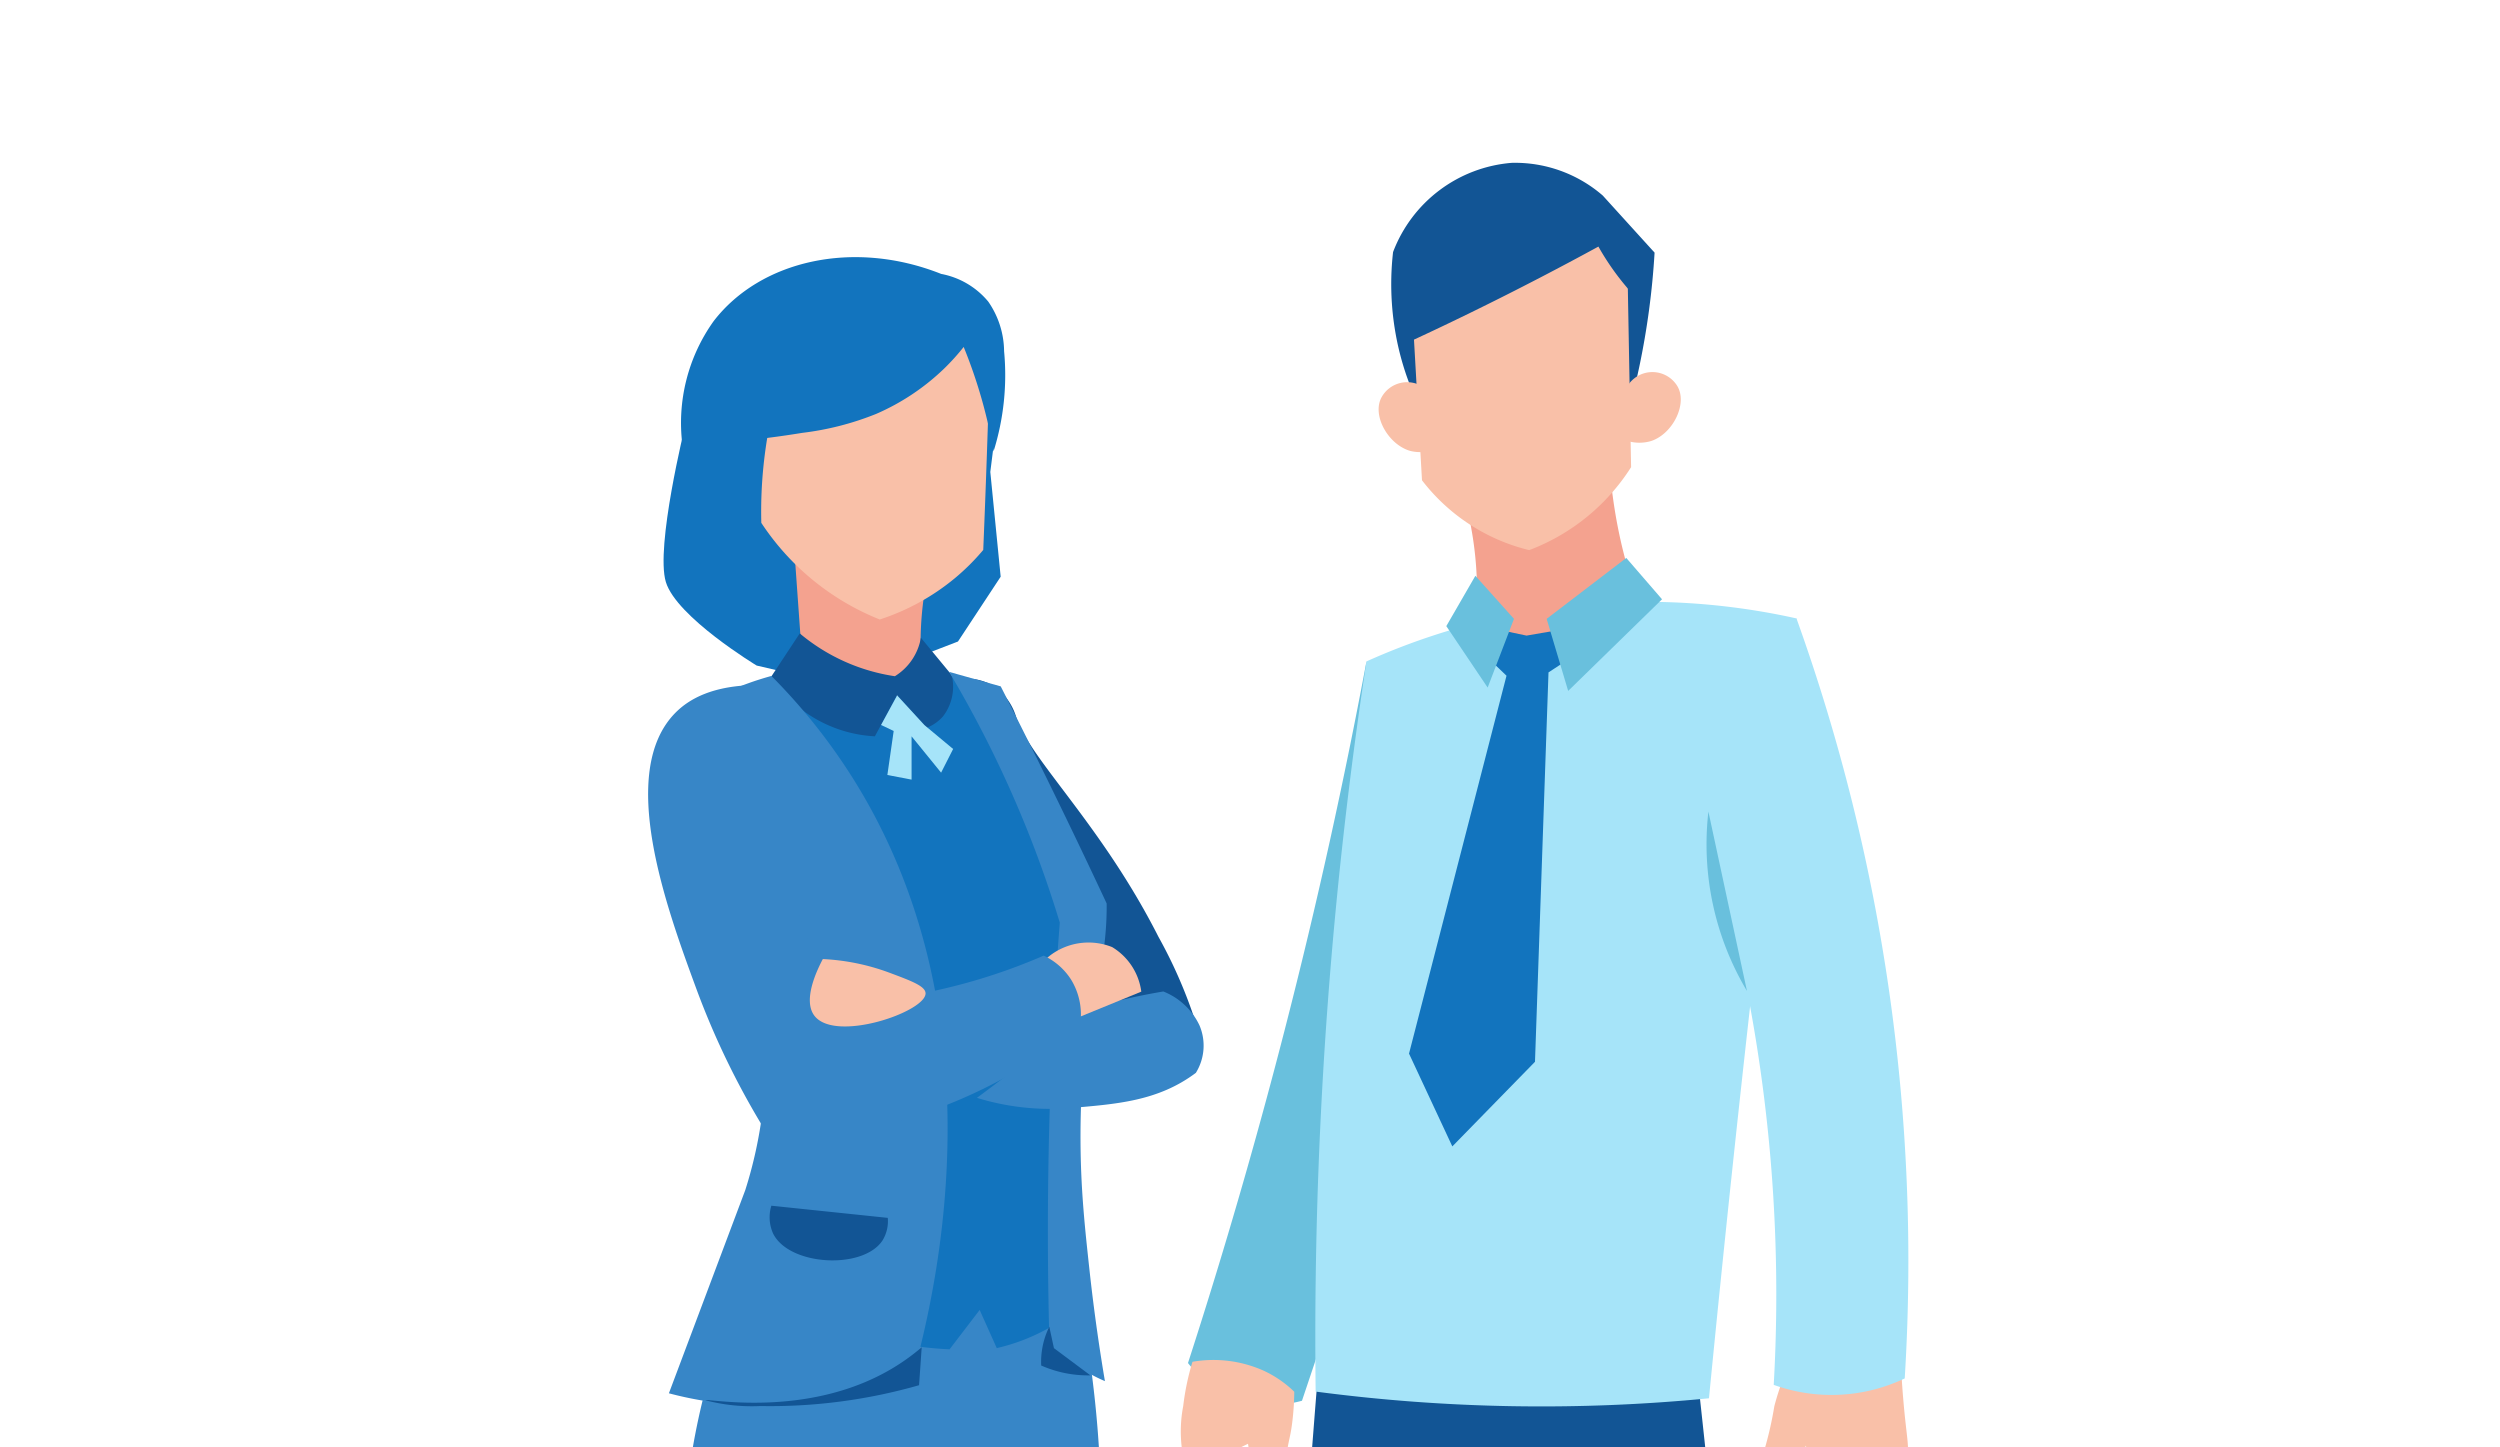 <svg xmlns="http://www.w3.org/2000/svg" xmlns:xlink="http://www.w3.org/1999/xlink" width="190" height="110" viewBox="0 0 190 110">
  <defs>
    <clipPath id="clip-path">
      <path id="長方形_3824" data-name="長方形 3824" d="M8,0H182a8,8,0,0,1,8,8V110a0,0,0,0,1,0,0H0a0,0,0,0,1,0,0V8A8,8,0,0,1,8,0Z" transform="translate(20 640)" fill="#e5f5fc"/>
    </clipPath>
    <clipPath id="clip-path-2">
      <rect id="長方形_3810" data-name="長方形 3810" width="62.424" height="100.799" fill="none"/>
    </clipPath>
    <clipPath id="clip-path-3">
      <rect id="長方形_3811" data-name="長方形 3811" width="194" height="113" transform="translate(0 0)" fill="none"/>
    </clipPath>
  </defs>
  <g id="マスクグループ_1550" data-name="マスクグループ 1550" transform="translate(-20 -640)" clip-path="url(#clip-path)">
    <g id="グループ_2801" data-name="グループ 2801" transform="translate(20.901 639.922)">
      <g id="グループ_2794" data-name="グループ 2794" transform="translate(81.71 12.444)">
        <g id="グループ_2793" data-name="グループ 2793" transform="translate(0 0)" clip-path="url(#clip-path-2)">
          <path id="パス_1830" data-name="パス 1830" d="M235.816,126.843c-1.664,8.893-3.713,18.289-6.24,28.1q-.681,2.644-1.382,5.23c-1.894,6.991-3.892,13.66-5.943,19.993a8.22,8.22,0,0,0,8.663,2.867l8.45-25.159Z" transform="translate(-214.575 -88.941)" fill="#69c0dd"/>
          <path id="パス_1831" data-name="パス 1831" d="M240.5,263.209q-1.33,16.419-2.294,33.5-1.812,32.429-2.038,62.749a6.427,6.427,0,0,0,5.7.118q7.311-43.565,14.624-87.13-1.37-4.354-2.739-8.708Z" transform="translate(-222.954 -171.067)" fill="#125595"/>
          <path id="パス_1832" data-name="パス 1832" d="M291.661,261.873q1.227,11.049,2.294,22.335,3.634,38.536,4.973,74.864a5.7,5.7,0,0,1-5.987.892l-19.624-97.026Z" transform="translate(-245.329 -170.262)" fill="#125595"/>
          <path id="パス_1833" data-name="パス 1833" d="M341.867,262.566c.094,1.624.223,2.936.326,3.854.194,1.731.376,2.767-.272,3.529a2.2,2.2,0,0,1-1.031.651,5.007,5.007,0,0,1-2.226,1.574,2.977,2.977,0,0,1-1.358,2.171c-1.507.79-3.637-.408-3.691-1.249a1.223,1.223,0,0,1,.706-.977c.469-.238.806-.017,1.031-.163.309-.2.356-1.057-.76-3.909a4.556,4.556,0,0,1-.651,1.575c-.37.562-.739,1.121-1.412,1.249a1.551,1.551,0,0,1-1.628-.651c-.225-.485.171-.891.6-2.009a27.223,27.223,0,0,0,.706-3.151,19.729,19.729,0,0,1,.923-2.714Z" transform="translate(-279.97 -170.548)" fill="#f9c0a8"/>
          <path id="パス_1834" data-name="パス 1834" d="M283.149,116.716q-1.513,11.936-2.913,24.11-2.045,17.8-3.737,35.16a131.115,131.115,0,0,1-29.893-.51c-.076-6.344.021-12.977.34-19.873a341.914,341.914,0,0,1,3.522-35.619,51.594,51.594,0,0,1,10.819-3.493,52.671,52.671,0,0,1,21.862.225" transform="translate(-229.228 -82.082)" fill="#a6e4f9"/>
          <path id="パス_1835" data-name="パス 1835" d="M326.914,118.626a144.406,144.406,0,0,1,8.227,57.76,12.963,12.963,0,0,1-9.956.49,121.321,121.321,0,0,0-5.934-44.952,22.793,22.793,0,0,1,7.663-13.3" transform="translate(-272.993 -83.992)" fill="#a6e4f9"/>
          <path id="パス_1836" data-name="パス 1836" d="M279.4,49.4q.287-1.132.54-2.324a59.131,59.131,0,0,0,1.166-8.692l-3.935-4.336a10.181,10.181,0,0,0-6.921-2.488,10.551,10.551,0,0,0-9.019,6.781,21.522,21.522,0,0,0,.515,7.7,21.192,21.192,0,0,0,1.333,3.736Z" transform="translate(-237.969 -31.55)" fill="#125595"/>
          <path id="パス_1837" data-name="パス 1837" d="M286.35,89.3c.059.867.15,1.77.282,2.7a38.288,38.288,0,0,0,2.066,8.1l-8.852,4.841-3.862-2.066a26.939,26.939,0,0,0-.507-10.425Z" transform="translate(-246.63 -66.332)" fill="#f4a28f"/>
          <path id="パス_1838" data-name="パス 1838" d="M281.406,60.834a15.8,15.8,0,0,1-7.741,6.3,14.637,14.637,0,0,1-8.148-5.309q-.477-8.387-.955-16.777a12.177,12.177,0,0,1,4.334-2.661c5.922-2.064,11.38,1.424,12.214,1.975q.147,8.235.3,16.468" transform="translate(-240.057 -37.69)" fill="#f9c0a8"/>
          <path id="パス_1839" data-name="パス 1839" d="M305.414,73.644a2.219,2.219,0,0,1,4.09-1.055c.831,1.313-.28,3.626-1.946,4.2a3.131,3.131,0,0,1-2.147-.115l0-3.033" transform="translate(-264.658 -55.645)" fill="#f9c0a8"/>
          <path id="パス_1840" data-name="パス 1840" d="M263.047,75.447a2.219,2.219,0,0,0-4.143-.819c-.755,1.359.486,3.6,2.182,4.084a3.132,3.132,0,0,0,2.136-.236q-.087-1.515-.175-3.028" transform="translate(-236.513 -56.807)" fill="#f9c0a8"/>
          <path id="パス_1841" data-name="パス 1841" d="M281.283,47.013a19.488,19.488,0,0,1-1.351-1.491,19.7,19.7,0,0,1-1.911-2.8q-2.172,1.186-4.431,2.359-5.366,2.786-10.528,5.147.143-3.737.284-7.473a14.158,14.158,0,0,1,7.238-3.141,14.764,14.764,0,0,1,10.824,3.258q-.061,2.07-.122,4.139" transform="translate(-239.153 -36.348)" fill="#125595"/>
          <path id="パス_1842" data-name="パス 1842" d="M271.892,124.09l-1.852-1.774.955-1.784,2.42.51,3.313-.573,1.132,1.548-2.776,1.821-1.027,29.593-6.283,6.432-3.291-7.053q3.7-14.361,7.409-28.721" transform="translate(-240.009 -85.102)" fill="#1274be"/>
          <path id="パス_1843" data-name="パス 1843" d="M324.405,169.169a21.756,21.756,0,0,1-2.93-13.631Z" transform="translate(-274.247 -106.222)" fill="#69c0dd"/>
          <path id="パス_1844" data-name="パス 1844" d="M221.761,260.477a19.518,19.518,0,0,0-.7,3.355,10.226,10.226,0,0,0,.128,4.433,8.61,8.61,0,0,0,1.215,2.457c.68.964,1.514,2.147,2.494,2.037a1.547,1.547,0,0,0,1.279-1.2c.089-.6-.423-.934-.895-1.8a5.406,5.406,0,0,1-.64-2.4l1.343-.659c.05.31.123.789.192,1.378.177,1.483.123,1.837.448,2.1a1.669,1.669,0,0,0,1.918-.12c.451-.4.23-.872.384-2.457.119-1.223.283-1.285.447-2.756a20.617,20.617,0,0,0,.128-2.1,8.407,8.407,0,0,0-2.366-1.618,9.359,9.359,0,0,0-5.372-.659" transform="translate(-213.748 -169.339)" fill="#f9c0a8"/>
          <path id="パス_1845" data-name="パス 1845" d="M273.83,110.486l2.93,3.27-2,5.223-3.142-4.671,2.208-3.823" transform="translate(-244.309 -79.089)" fill="#69c0dd"/>
          <path id="パス_1846" data-name="パス 1846" d="M290.783,111.7l1.635,5.478,7.134-6.964-2.717-3.142Z" transform="translate(-255.848 -77.034)" fill="#69c0dd"/>
        </g>
      </g>
      <g id="グループ_2796" data-name="グループ 2796" transform="translate(-0.901 0.078)">
        <g id="グループ_2795" data-name="グループ 2795" transform="translate(0 0)" clip-path="url(#clip-path-3)">
          <path id="パス_1847" data-name="パス 1847" d="M155.6,237.24a89.594,89.594,0,0,1,1.673,9.24c1.348,10.573.462,18.7-.508,27.1a183,183,0,0,1-4.313,23.587,25.469,25.469,0,0,1-14.61,1.056,24.509,24.509,0,0,1-7.41-3.079c-.7-4.142-1.617-10-2.464-17.073-2.193-18.267-1.44-23.748-1.056-26.048a53.291,53.291,0,0,1,5.831-16.7Z" transform="translate(-74.276 -141.909)" fill="#3786c7"/>
          <path id="パス_1848" data-name="パス 1848" d="M172.477,159.694a19.262,19.262,0,0,0,5.236,2.409c7.527,2.158,13.586-2.959,15.657-4.067a36.255,36.255,0,0,0-3.34-8.23c-4.315-8.51-9.736-13.46-10.8-16.657a4.4,4.4,0,0,0-1.571-2.3,3.832,3.832,0,0,0-1.623-.628q-.171,2.921-.42,5.917c-.689,8.3-1.782,16.167-3.141,23.56" transform="translate(-101.987 -78.607)" fill="#125595"/>
          <path id="パス_1849" data-name="パス 1849" d="M149.669,129.4a27.422,27.422,0,0,0-9.6-1.765,27.873,27.873,0,0,0-13.9,3.75q1.536,4.116,2.978,8.6c1.761,5.511,3.17,10.79,4.3,15.772a33.511,33.511,0,0,1-4.083,16.974,27.2,27.2,0,0,0,5.984,4.048A27.5,27.5,0,0,0,146.27,179.6l2.287-2.993,1.3,2.9a14.839,14.839,0,0,0,6.8-3.608c-.48-2.416-.907-4.979-1.249-7.679a111.259,111.259,0,0,1-.883-14.449,9.036,9.036,0,0,0,1.875-2.1,9.689,9.689,0,0,0,1.434-5.956q-1.439-2.713-2.867-5.514-2.795-5.482-5.294-10.809" transform="translate(-74.103 -77.051)" fill="#1274be"/>
          <path id="パス_1850" data-name="パス 1850" d="M123.689,73.585s-2.279,9.215-1.468,11.88,6.9,6.347,6.9,6.347l6.583,1.529,8.717-3.355,3.245-4.926-.788-7.961.441-3.514-7.477-5.43Z" transform="translate(-71.615 -41.23)" fill="#1274be"/>
          <path id="パス_1851" data-name="パス 1851" d="M157.041,103.9a25.471,25.471,0,0,0-.416,9.05,15.075,15.075,0,0,1-2.083.582,15.818,15.818,0,0,1-6.958-.186q-.463-6.469-.925-12.938Z" transform="translate(-86.437 -60.657)" fill="#f4a28f"/>
          <path id="パス_1852" data-name="パス 1852" d="M158.111,64.073q-.111,4.077-.254,8.205-.127,3.676-.278,7.311a17.021,17.021,0,0,1-2.158,2.149,17.331,17.331,0,0,1-5.709,3.138,19.4,19.4,0,0,1-9-7.343c-.025-.979-.009-2.017.063-3.11a34.552,34.552,0,0,1,1.616-8.389,14.36,14.36,0,0,1,9.41-3.586,13.779,13.779,0,0,1,6.3,1.622" transform="translate(-82.852 -37.794)" fill="#f9c0a8"/>
          <path id="パス_1853" data-name="パス 1853" d="M153.976,121.82l2.342,2.838a3.706,3.706,0,0,1-.66,3.135,3.174,3.174,0,0,1-1.234.866l-2.261-2.462q-.842,1.557-1.686,3.114a10.056,10.056,0,0,1-7.887-4.521l2.178-3.3a14.584,14.584,0,0,0,7.23,3.254,4.3,4.3,0,0,0,1.977-2.924" transform="translate(-83.987 -73.351)" fill="#125595"/>
          <path id="パス_1854" data-name="パス 1854" d="M146.89,56.423a16.933,16.933,0,0,1-1.49,1.65,17.414,17.414,0,0,1-5.156,3.438,21.981,21.981,0,0,1-5.621,1.443,71.938,71.938,0,0,1-9.112.906,13.3,13.3,0,0,1,2.378-9.4c3.555-4.616,10.623-6.236,17.291-3.585a6.11,6.11,0,0,1,3.573,2.1,6.713,6.713,0,0,1,1.207,3.767,19.427,19.427,0,0,1-.8,7.62,37.966,37.966,0,0,0-2.271-7.936" transform="translate(-73.649 -30.057)" fill="#1274be"/>
          <path id="パス_1855" data-name="パス 1855" d="M130.862,129.621a45.051,45.051,0,0,1,6.2,7.788c11.125,17.706,6.512,38.224,4.619,45.145a27.329,27.329,0,0,1-6.732,2.112,27.782,27.782,0,0,1-11.878-.528l5.806-15.445a33.149,33.149,0,0,0,1.32-6.072,36.281,36.281,0,0,0-3.828-20.46l-2.134-9.57a23.708,23.708,0,0,1,6.622-2.97" transform="translate(-72.235 -78.248)" fill="#3786c7"/>
          <path id="パス_1856" data-name="パス 1856" d="M130.04,261.917a13.818,13.818,0,0,0,4.182.44,41.109,41.109,0,0,0,12.056-1.583l.2-2.882a16.2,16.2,0,0,1-2.311,1.65c-6.469,3.81-14.114,2.19-14.124,2.376" transform="translate(-76.429 -155.498)" fill="#125595"/>
          <path id="パス_1857" data-name="パス 1857" d="M176.613,128.848a86.507,86.507,0,0,1,5.9,11.924c1,2.485,1.824,4.872,2.509,7.128q-.316,4.082-.528,8.316c-.406,8.142-.465,15.944-.265,23.365a10.892,10.892,0,0,0,4.223,3.166c-.358-2.119-.807-5.055-1.188-8.58-.325-3-.609-5.632-.66-8.978a70.434,70.434,0,0,1,.66-10.692c.24-.69.466-1.439.66-2.244a23.862,23.862,0,0,0,.66-5.808q-1.168-2.5-2.376-5.019-2.814-5.861-5.675-11.48l-3.916-1.1" transform="translate(-104.478 -77.782)" fill="#3786c7"/>
          <path id="パス_1858" data-name="パス 1858" d="M196.088,189.9c-1.19.2-2.452.456-3.77.786q-1.187.3-2.279.628-1.522,1.4-3.22,2.828c-1.672,1.4-3.313,2.68-4.9,3.843a18.828,18.828,0,0,0,7.027.781c3.585-.307,6.734-.521,9.612-2.681a3.928,3.928,0,0,0,.278-3.6,5.108,5.108,0,0,0-2.747-2.582" transform="translate(-107.672 -114.549)" fill="#3786c7"/>
          <path id="パス_1859" data-name="パス 1859" d="M194.809,253.964a6.039,6.039,0,0,0-.616,2.948,8.794,8.794,0,0,0,3.74.748l-2.772-2.068-.352-1.628" transform="translate(-115.062 -153.133)" fill="#125595"/>
          <path id="パス_1860" data-name="パス 1860" d="M142.452,230.843l8.844.924a2.8,2.8,0,0,1-.4,1.716c-1.471,2.239-7.1,1.942-8.316-.528a3.008,3.008,0,0,1-.132-2.112" transform="translate(-83.825 -139.209)" fill="#125595"/>
          <path id="パス_1861" data-name="パス 1861" d="M163.6,135.577l.959.455-.48,3.346,1.84.352v-3.29l2.244,2.761.914-1.8-2.188-1.82-2.068-2.252Z" transform="translate(-96.639 -80.479)" fill="#a6e4f9"/>
          <path id="パス_1862" data-name="パス 1862" d="M200.917,184.219a4.665,4.665,0,0,0-2.212-3.383,4.82,4.82,0,0,0-5.986,2.082l2.472,3.644Z" transform="translate(-114.178 -108.855)" fill="#f9c0a8"/>
          <path id="パス_1863" data-name="パス 1863" d="M127.3,131.372a71.272,71.272,0,0,0,5.856,24.2,44.407,44.407,0,0,0,16.008-3.643,4.946,4.946,0,0,1,2.082,1.822,5.089,5.089,0,0,1,.651,3.644,38.855,38.855,0,0,1-23.424,8.587,60.8,60.8,0,0,1-5.725-11.582c-2.285-6.215-5.994-16.391-1.6-20.9,1.081-1.11,2.916-2.1,6.158-2.135" transform="translate(-69.844 -79.301)" fill="#3786c7"/>
          <path id="パス_1864" data-name="パス 1864" d="M158.791,186.32c-.01-.543-1.057-.935-2.733-1.562a16.784,16.784,0,0,0-5.075-1.042c-.463.874-1.529,3.115-.65,4.293,1.566,2.1,8.481-.287,8.458-1.691" transform="translate(-88.448 -110.827)" fill="#f9c0a8"/>
        </g>
      </g>
    </g>
  </g>
</svg>
